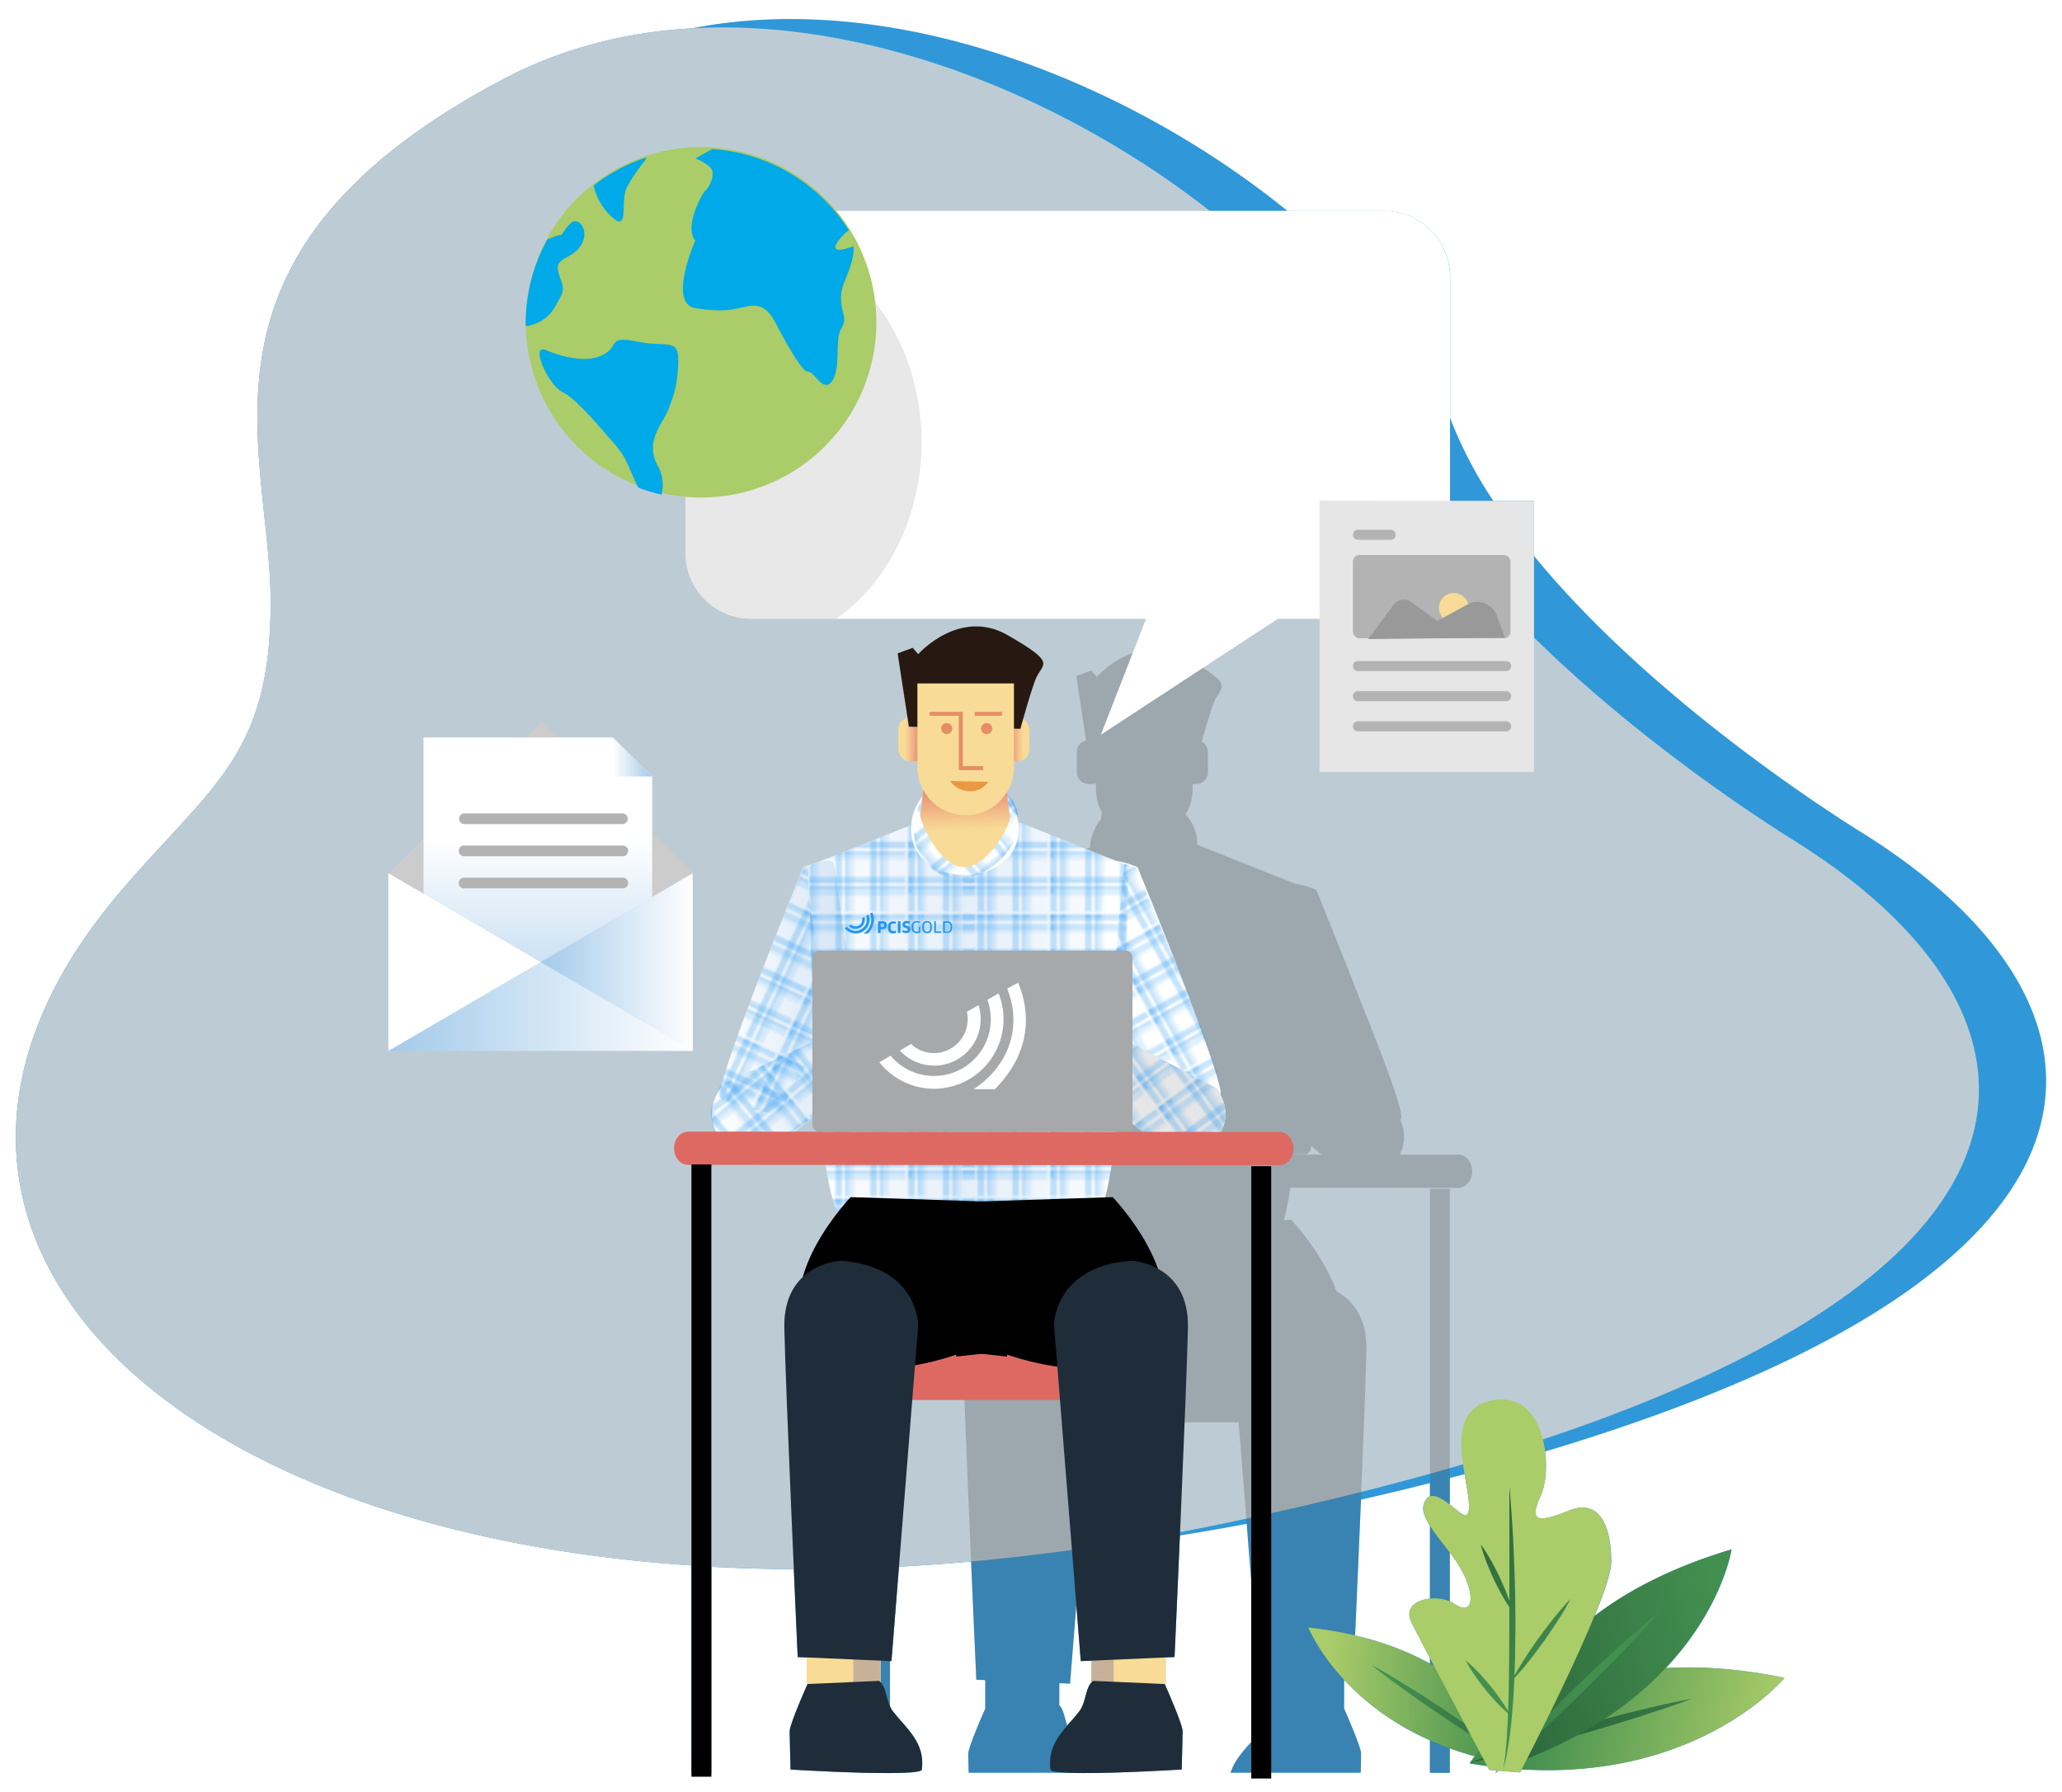 <svg xmlns="http://www.w3.org/2000/svg" xmlns:xlink="http://www.w3.org/1999/xlink" viewBox="0 0 939.53 816.56"><defs><style>.cls-1,.cls-2{fill:none;}.cls-2{stroke:#2195f1;stroke-miterlimit:10;stroke-width:0.25px;}.cls-3{isolation:isolate;}.cls-4{fill:#0081cf;opacity:0.81;}.cls-5{clip-path:url(#clip-path);}.cls-6{fill:#bdccd4;}.cls-10,.cls-12,.cls-14,.cls-16,.cls-17,.cls-6,.cls-7{mix-blend-mode:multiply;}.cls-7{opacity:0.28;}.cls-44,.cls-8{fill:#4d4d4d;}.cls-9{fill:url(#linear-gradient);}.cls-10{fill:url(#linear-gradient-2);}.cls-11{fill:url(#linear-gradient-3);}.cls-12{fill:url(#linear-gradient-4);}.cls-13{fill:url(#linear-gradient-5);}.cls-14{fill:url(#linear-gradient-6);}.cls-15{fill:#aacc69;}.cls-16{fill:url(#linear-gradient-7);}.cls-17{fill:url(#linear-gradient-8);}.cls-18{fill:#de6963;}.cls-19{fill:url(#linear-gradient-9);}.cls-20{fill:url(#linear-gradient-10);}.cls-21{fill:url(#linear-gradient-11);}.cls-22{fill:url(#linear-gradient-12);}.cls-23{fill:#fff;}.cls-24{fill:url(#linear-gradient-13);}.cls-25{fill:url(#New_Pattern_Swatch_6);}.cls-26{fill:url(#New_Pattern_Swatch_6-3);}.cls-27{fill:url(#New_Pattern_Swatch_6-5);}.cls-28{fill:url(#New_Pattern_Swatch_6-9);}.cls-29{fill:#e6e6e6;}.cls-30{fill:url(#New_Pattern_Swatch_6-11);}.cls-31{fill:#2196f3;}.cls-32{fill:url(#New_Pattern_Swatch_6-13);}.cls-33{fill:url(#linear-gradient-17);}.cls-34{fill:url(#linear-gradient-18);}.cls-35{fill:url(#linear-gradient-19);}.cls-36{fill:#271812;}.cls-37{fill:#f8db96;}.cls-38{fill:#c7b299;}.cls-39{fill:#1f2d3a;}.cls-40{fill:#a6a8aa;}.cls-41{fill:#e99941;}.cls-42{fill:#e68e66;}.cls-43{clip-path:url(#clip-path-2);}.cls-44{opacity:0.13;}.cls-45{fill:#00a9e8;}.cls-46{opacity:0.18;}.cls-47{fill:#ccc;}.cls-48{fill:url(#linear-gradient-20);}.cls-49{fill:url(#linear-gradient-21);}.cls-50{fill:url(#linear-gradient-22);}.cls-51{fill:url(#linear-gradient-23);}.cls-52{fill:#b3b3b3;}.cls-53{fill:#999;}</style><clipPath id="clip-path"><rect class="cls-1" x="-993.69" y="1092.63" width="1953.74" height="981.66"/></clipPath><linearGradient id="linear-gradient" x1="1565.68" y1="947.72" x2="1665.35" y2="947.72" gradientTransform="translate(-912.67 -268.31) rotate(3.38)" gradientUnits="userSpaceOnUse"><stop offset="0.1" stop-color="#aacc69"/><stop offset="0.95" stop-color="#428f4f"/></linearGradient><linearGradient id="linear-gradient-2" x1="1563.96" y1="974.88" x2="1633.75" y2="974.88" gradientTransform="matrix(1, 0.05, -0.05, 1, -886.9, -276.25)" gradientUnits="userSpaceOnUse"><stop offset="0.1" stop-color="#428f4f"/><stop offset="0.95" stop-color="#2e683d"/></linearGradient><linearGradient id="linear-gradient-3" x1="-10432.94" y1="-790.69" x2="-10303.97" y2="-790.69" gradientTransform="matrix(-0.97, -0.25, -0.25, 0.97, -9490.8, -1068.87)" xlink:href="#linear-gradient"/><linearGradient id="linear-gradient-4" x1="-10414.64" y1="-836.39" x2="-10324.33" y2="-836.39" gradientTransform="matrix(-0.97, -0.26, -0.26, 0.97, -9512.96, -1085.79)" xlink:href="#linear-gradient-2"/><linearGradient id="linear-gradient-5" x1="-10995.46" y1="2185.73" x2="-10870.81" y2="2185.73" gradientTransform="matrix(-0.97, 0.24, 0.24, 0.97, -10402.67, 1217.78)" xlink:href="#linear-gradient-2"/><linearGradient id="linear-gradient-6" x1="-10996.67" y1="2137.9" x2="-10906.35" y2="2137.9" gradientTransform="matrix(-0.97, 0.23, 0.23, 0.97, -10430.32, 1212.02)" xlink:href="#linear-gradient-2"/><linearGradient id="linear-gradient-7" x1="717.65" y1="771.35" x2="654.94" y2="712.62" gradientTransform="matrix(1, 0, 0, 1, 0, 0)" xlink:href="#linear-gradient-2"/><linearGradient id="linear-gradient-8" x1="-8662.04" y1="-2844.61" x2="-8630.46" y2="-2844.61" gradientTransform="matrix(-0.73, -0.68, -0.68, 0.73, -7577.21, -3064.27)" xlink:href="#linear-gradient-2"/><linearGradient id="linear-gradient-9" x1="368.47" y1="464.01" x2="489.61" y2="464.01" gradientUnits="userSpaceOnUse"><stop offset="0" stop-color="#fff"/><stop offset="0.96" stop-color="#d5e5f5"/></linearGradient><linearGradient id="linear-gradient-10" x1="328" y1="450.06" x2="388.02" y2="450.06" xlink:href="#linear-gradient-9"/><linearGradient id="linear-gradient-11" x1="324.3" y1="497.45" x2="397.35" y2="497.45" xlink:href="#linear-gradient-9"/><linearGradient id="linear-gradient-12" x1="-12284.81" y1="464.01" x2="-12163.67" y2="464.01" gradientTransform="matrix(-1, 0, 0, 1, -11770.59, 0)" xlink:href="#linear-gradient-9"/><linearGradient id="linear-gradient-13" x1="485.34" y1="497.45" x2="558.4" y2="497.45" xlink:href="#linear-gradient-9"/><pattern id="New_Pattern_Swatch_6" data-name="New Pattern Swatch 6" width="44.28" height="44.24" patternTransform="translate(-154.03 -114.47) rotate(25.02) scale(1.44)" patternUnits="userSpaceOnUse" viewBox="0 0 44.28 44.24"><rect class="cls-1" width="44.28" height="44.24"/><polyline class="cls-2" points="22.16 44.24 22.16 0.16 23.73 0.16 23.73 44.24"/><polyline class="cls-2" points="25.4 44.24 25.4 0.16 26.97 0.16 26.97 44.24"/><polyline class="cls-2" points="11.15 44.24 11.15 0.16 12.72 0.16 12.72 44.24"/><polyline class="cls-2" points="14.39 44.24 14.39 0.16 15.96 0.16 15.96 44.24"/><polyline class="cls-2" points="33.17 44.24 33.17 0.16 34.74 0.16 34.74 44.24"/><polyline class="cls-2" points="36.41 44.24 36.41 0.16 37.98 0.16 37.98 44.24"/><polyline class="cls-2" points="0.14 44.24 0.14 0.16 1.71 0.16 1.71 44.24"/><polyline class="cls-2" points="3.38 44.24 3.38 0.16 4.95 0.16 4.95 44.24"/><polyline class="cls-2" points="44.28 23.71 0.13 23.71 0.13 22.14 44.28 22.14"/><polyline class="cls-2" points="44.28 26.96 0.13 26.96 0.13 25.39 44.28 25.39"/><polyline class="cls-2" points="44.28 1.7 0.13 1.7 0.13 0.13 44.28 0.13"/><polyline class="cls-2" points="44.28 4.94 0.13 4.94 0.13 3.37 44.28 3.37"/><polyline class="cls-2" points="44.28 34.74 0.13 34.74 0.13 33.17 44.28 33.17"/><polyline class="cls-2" points="44.28 37.99 0.13 37.99 0.13 36.42 44.28 36.42"/><polyline class="cls-2" points="44.28 12.69 0.13 12.69 0.13 11.12 44.28 11.12"/><polyline class="cls-2" points="44.28 15.93 0.13 15.93 0.13 14.36 44.28 14.36"/></pattern><pattern id="New_Pattern_Swatch_6-3" data-name="New Pattern Swatch 6" width="44.28" height="44.24" patternTransform="translate(18.09 -19.53) rotate(50.68) scale(1.44)" patternUnits="userSpaceOnUse" viewBox="0 0 44.28 44.24"><rect class="cls-1" width="44.28" height="44.24"/><polyline class="cls-2" points="22.16 44.24 22.16 0.16 23.73 0.16 23.73 44.24"/><polyline class="cls-2" points="25.4 44.24 25.4 0.16 26.97 0.16 26.97 44.24"/><polyline class="cls-2" points="11.15 44.24 11.15 0.16 12.72 0.16 12.72 44.24"/><polyline class="cls-2" points="14.39 44.24 14.39 0.16 15.96 0.16 15.96 44.24"/><polyline class="cls-2" points="33.17 44.24 33.17 0.16 34.74 0.16 34.74 44.24"/><polyline class="cls-2" points="36.41 44.24 36.41 0.16 37.98 0.16 37.98 44.24"/><polyline class="cls-2" points="0.14 44.24 0.14 0.16 1.71 0.16 1.71 44.24"/><polyline class="cls-2" points="3.38 44.24 3.38 0.16 4.95 0.16 4.95 44.24"/><polyline class="cls-2" points="44.28 23.71 0.13 23.71 0.13 22.14 44.28 22.14"/><polyline class="cls-2" points="44.28 26.96 0.13 26.96 0.13 25.39 44.28 25.39"/><polyline class="cls-2" points="44.28 1.7 0.13 1.7 0.13 0.13 44.28 0.13"/><polyline class="cls-2" points="44.28 4.94 0.13 4.94 0.13 3.37 44.28 3.37"/><polyline class="cls-2" points="44.28 34.74 0.13 34.74 0.13 33.17 44.28 33.17"/><polyline class="cls-2" points="44.28 37.99 0.13 37.99 0.13 36.42 44.28 36.42"/><polyline class="cls-2" points="44.28 12.69 0.13 12.69 0.13 11.12 44.28 11.12"/><polyline class="cls-2" points="44.28 15.93 0.13 15.93 0.13 14.36 44.28 14.36"/></pattern><pattern id="New_Pattern_Swatch_6-5" data-name="New Pattern Swatch 6" width="44.28" height="44.24" patternTransform="translate(-104.58 -36.87) scale(1.44)" patternUnits="userSpaceOnUse" viewBox="0 0 44.28 44.24"><rect class="cls-1" width="44.28" height="44.24"/><polyline class="cls-2" points="22.16 44.24 22.16 0.16 23.73 0.16 23.73 44.24"/><polyline class="cls-2" points="25.4 44.24 25.4 0.16 26.97 0.16 26.97 44.24"/><polyline class="cls-2" points="11.15 44.24 11.15 0.16 12.72 0.16 12.72 44.24"/><polyline class="cls-2" points="14.39 44.24 14.39 0.16 15.96 0.16 15.96 44.24"/><polyline class="cls-2" points="33.17 44.24 33.17 0.16 34.74 0.16 34.74 44.24"/><polyline class="cls-2" points="36.41 44.24 36.41 0.16 37.98 0.16 37.98 44.24"/><polyline class="cls-2" points="0.14 44.24 0.14 0.16 1.71 0.16 1.71 44.24"/><polyline class="cls-2" points="3.38 44.24 3.38 0.16 4.95 0.16 4.95 44.24"/><polyline class="cls-2" points="44.28 23.71 0.13 23.71 0.13 22.14 44.28 22.14"/><polyline class="cls-2" points="44.28 26.96 0.13 26.96 0.13 25.39 44.28 25.39"/><polyline class="cls-2" points="44.28 1.7 0.13 1.7 0.13 0.13 44.28 0.13"/><polyline class="cls-2" points="44.28 4.94 0.13 4.94 0.13 3.37 44.28 3.37"/><polyline class="cls-2" points="44.28 34.74 0.13 34.74 0.13 33.17 44.28 33.17"/><polyline class="cls-2" points="44.28 37.99 0.13 37.99 0.13 36.42 44.28 36.42"/><polyline class="cls-2" points="44.28 12.69 0.13 12.69 0.13 11.12 44.28 11.12"/><polyline class="cls-2" points="44.28 15.93 0.13 15.93 0.13 14.36 44.28 14.36"/></pattern><pattern id="New_Pattern_Swatch_6-9" data-name="New Pattern Swatch 6" width="44.28" height="44.24" patternTransform="translate(22.7 -38.96) rotate(-29.1) scale(1.44)" patternUnits="userSpaceOnUse" viewBox="0 0 44.28 44.24"><rect class="cls-1" width="44.28" height="44.24"/><polyline class="cls-2" points="22.16 44.24 22.16 0.16 23.73 0.16 23.73 44.24"/><polyline class="cls-2" points="25.4 44.24 25.4 0.16 26.97 0.16 26.97 44.24"/><polyline class="cls-2" points="11.15 44.24 11.15 0.16 12.72 0.16 12.72 44.24"/><polyline class="cls-2" points="14.39 44.24 14.39 0.16 15.96 0.16 15.96 44.24"/><polyline class="cls-2" points="33.17 44.24 33.17 0.16 34.74 0.16 34.74 44.24"/><polyline class="cls-2" points="36.41 44.24 36.41 0.16 37.98 0.16 37.98 44.24"/><polyline class="cls-2" points="0.14 44.24 0.14 0.16 1.71 0.16 1.71 44.24"/><polyline class="cls-2" points="3.38 44.24 3.38 0.16 4.95 0.16 4.95 44.24"/><polyline class="cls-2" points="44.28 23.71 0.13 23.71 0.13 22.14 44.28 22.14"/><polyline class="cls-2" points="44.28 26.96 0.13 26.96 0.13 25.39 44.28 25.39"/><polyline class="cls-2" points="44.28 1.7 0.13 1.7 0.13 0.13 44.28 0.13"/><polyline class="cls-2" points="44.28 4.94 0.13 4.94 0.13 3.37 44.28 3.37"/><polyline class="cls-2" points="44.28 34.74 0.13 34.74 0.13 33.17 44.28 33.17"/><polyline class="cls-2" points="44.28 37.99 0.13 37.99 0.13 36.42 44.28 36.42"/><polyline class="cls-2" points="44.28 12.69 0.13 12.69 0.13 11.12 44.28 11.12"/><polyline class="cls-2" points="44.28 15.93 0.13 15.93 0.13 14.36 44.28 14.36"/></pattern><pattern id="New_Pattern_Swatch_6-11" data-name="New Pattern Swatch 6" width="44.28" height="44.24" patternTransform="matrix(1.16, -0.85, 0.85, 1.16, -101.87, 83.48)" patternUnits="userSpaceOnUse" viewBox="0 0 44.28 44.24"><rect class="cls-1" width="44.28" height="44.24"/><polyline class="cls-2" points="22.16 44.24 22.16 0.16 23.73 0.16 23.73 44.24"/><polyline class="cls-2" points="25.4 44.24 25.4 0.16 26.97 0.16 26.97 44.24"/><polyline class="cls-2" points="11.15 44.24 11.15 0.16 12.72 0.16 12.72 44.24"/><polyline class="cls-2" points="14.39 44.24 14.39 0.16 15.96 0.16 15.96 44.24"/><polyline class="cls-2" points="33.17 44.24 33.17 0.16 34.74 0.16 34.74 44.24"/><polyline class="cls-2" points="36.41 44.24 36.41 0.16 37.98 0.16 37.98 44.24"/><polyline class="cls-2" points="0.14 44.24 0.14 0.16 1.71 0.16 1.71 44.24"/><polyline class="cls-2" points="3.38 44.24 3.38 0.16 4.95 0.16 4.95 44.24"/><polyline class="cls-2" points="44.28 23.71 0.13 23.71 0.13 22.14 44.28 22.14"/><polyline class="cls-2" points="44.28 26.96 0.13 26.96 0.13 25.39 44.28 25.39"/><polyline class="cls-2" points="44.28 1.7 0.13 1.7 0.13 0.13 44.28 0.13"/><polyline class="cls-2" points="44.28 4.94 0.13 4.94 0.13 3.37 44.28 3.37"/><polyline class="cls-2" points="44.28 34.74 0.13 34.74 0.13 33.17 44.28 33.17"/><polyline class="cls-2" points="44.28 37.99 0.13 37.99 0.13 36.42 44.28 36.42"/><polyline class="cls-2" points="44.28 12.69 0.13 12.69 0.13 11.12 44.28 11.12"/><polyline class="cls-2" points="44.28 15.93 0.13 15.93 0.13 14.36 44.28 14.36"/></pattern><pattern id="New_Pattern_Swatch_6-13" data-name="New Pattern Swatch 6" width="44.28" height="44.24" patternTransform="matrix(1.11, -0.92, 0.92, 1.11, -92.67, 107.63)" patternUnits="userSpaceOnUse" viewBox="0 0 44.28 44.24"><rect class="cls-1" width="44.28" height="44.24"/><polyline class="cls-2" points="22.16 44.24 22.16 0.16 23.73 0.16 23.73 44.24"/><polyline class="cls-2" points="25.4 44.24 25.4 0.16 26.97 0.16 26.97 44.24"/><polyline class="cls-2" points="11.15 44.24 11.15 0.16 12.72 0.16 12.72 44.24"/><polyline class="cls-2" points="14.39 44.24 14.39 0.16 15.96 0.16 15.96 44.24"/><polyline class="cls-2" points="33.17 44.24 33.17 0.16 34.74 0.16 34.74 44.24"/><polyline class="cls-2" points="36.41 44.24 36.41 0.16 37.98 0.16 37.98 44.24"/><polyline class="cls-2" points="0.14 44.24 0.14 0.16 1.71 0.16 1.71 44.24"/><polyline class="cls-2" points="3.38 44.24 3.38 0.16 4.95 0.16 4.95 44.24"/><polyline class="cls-2" points="44.28 23.71 0.13 23.71 0.13 22.14 44.28 22.14"/><polyline class="cls-2" points="44.28 26.96 0.13 26.96 0.13 25.39 44.28 25.39"/><polyline class="cls-2" points="44.28 1.7 0.13 1.7 0.13 0.13 44.28 0.13"/><polyline class="cls-2" points="44.28 4.94 0.13 4.94 0.13 3.37 44.28 3.37"/><polyline class="cls-2" points="44.28 34.74 0.13 34.74 0.13 33.17 44.28 33.17"/><polyline class="cls-2" points="44.28 37.99 0.13 37.99 0.13 36.42 44.28 36.42"/><polyline class="cls-2" points="44.28 12.69 0.13 12.69 0.13 11.12 44.28 11.12"/><polyline class="cls-2" points="44.28 15.93 0.13 15.93 0.13 14.36 44.28 14.36"/></pattern><linearGradient id="linear-gradient-17" x1="440.3" y1="389.52" x2="439.15" y2="352.63" gradientUnits="userSpaceOnUse"><stop offset="0.3" stop-color="#f8db96"/><stop offset="0.44" stop-color="#f4c88e"/><stop offset="0.74" stop-color="#e99878"/><stop offset="1" stop-color="#de6963"/></linearGradient><linearGradient id="linear-gradient-18" x1="408.66" y1="336.97" x2="421.1" y2="336.97" xlink:href="#linear-gradient-17"/><linearGradient id="linear-gradient-19" x1="470.02" y1="336.93" x2="457.58" y2="336.99" xlink:href="#linear-gradient-17"/><clipPath id="clip-path-2"><path class="cls-1" d="M630.69,96.09H342.35a30.05,30.05,0,0,0-30.05,30.05V251.92A30,30,0,0,0,342.35,282H522.18l-20.57,52.82L582.22,282h48.47a30.05,30.05,0,0,0,30-30.05V126.14A30.06,30.06,0,0,0,630.69,96.09Z"/></clipPath><linearGradient id="linear-gradient-20" x1="245.06" y1="483.37" x2="245.06" y2="382.2" gradientUnits="userSpaceOnUse"><stop offset="0" stop-color="#a3caea"/><stop offset="1" stop-color="#fff"/></linearGradient><linearGradient id="linear-gradient-21" x1="176.96" y1="458.68" x2="315.62" y2="458.68" xlink:href="#linear-gradient-20"/><linearGradient id="linear-gradient-22" x1="246.29" y1="438.43" x2="315.62" y2="438.43" xlink:href="#linear-gradient-20"/><linearGradient id="linear-gradient-23" x1="279.11" y1="344.9" x2="297.16" y2="344.9" gradientUnits="userSpaceOnUse"><stop offset="0" stop-color="#fff"/><stop offset="1" stop-color="#a3caea"/></linearGradient></defs><g class="cls-3"><g id="Layer_1" data-name="Layer 1"><path class="cls-4" d="M315.05,807.89h9.08V714q18.38,1,37.56,1.1c1,22.93,1.78,40.06,1.78,40.06l4.07.17v13.05c-1.64,3.73-7.73,17.72-7.73,20.54,0,3.26.41,17.49.41,17.49s18.06,1.12,34.33,1.5H411.7c4.94-.2,8.2-.65,8.31-1.5,1.67-12.3-7.23-18.88-13.07-26.39a12.06,12.06,0,0,1-1.43-2.46v-20.6l.67,0,3.43-43q16.2-.85,32.86-2.34c1.27,29.49,2.38,53.86,2.38,53.86l4.07.18v13c-1.64,3.72-7.73,17.72-7.73,20.54,0,1.45.08,5.09.17,8.67H504.1c16.27-.38,34.32-1.5,34.32-1.5s.41-14.23.41-17.49c0-2.82-6.09-16.81-7.73-20.54V755.31l4.07-.17s1.14-25.22,2.45-55.41q15.06-2.38,30.42-5.28l2.1,26.36v73c-3.71,4.23-7.7,8.5-9.44,14.06H620c.09-3.58.17-7.22.17-8.67,0-2.82-6.09-16.82-7.73-20.54v-13h.07a119.31,119.31,0,0,0,39,27.42v14.84h9.08V796.73q5.39,2,11.34,3.61c-1.56,2-2.3,3.25-2.3,3.25q4,.67,7.93,1.2c.61,1.16,1,1.8,1,1.8l3.65.3-.39.54-.32.46h.15l.33-.32c.18-.19.41-.41.67-.64l10,.81s.26-.49.73-1.41c81.35,4.88,119.78-41.72,119.78-41.72-20.57-4.22-38.53-5.36-54.14-4.45,26-27.59,30-54.1,30-54.1-27.4,8.22-47.58,19-62.45,30.39,4.51-11,7.61-20.2,7.61-24.67,0-16.36-5.35-29-19.24-23.39S696.39,693.8,702,681.7c2.14-4.65,3-12.45,2-20.21C986.18,577,971.26,456.74,849.57,380.19c-4.52-2.84-93.8-57.42-150.62-126.86V228.28l-18.52,0a194.84,194.84,0,0,1-19.69-37.77V126.14a30.05,30.05,0,0,0-30-30h-44.1C516.23,38.93,409.49-5.56,315.22,12.91c-29.92,1.73-59.13,9-86.19,23.33-149.68,79.24-105.76,167.9-105.71,238S96.74,357.42,55.14,406c-125.06,146.14,6.27,290.4,259.91,307.4ZM660.6,673.58l6.71-1.76c1.61,9.51,4.48,22.66-2.1,17.46-1.53-1.21-3.08-2.49-4.61-3.65Zm0,34a57.89,57.89,0,0,1,6.54,10.28c5.33,11.69,3.07,18.19-4.51,13a12.3,12.3,0,0,0-2-1.09Zm-40.47-24.15q16.17-3.71,31.39-7.54v6c-1.15.42-2.1,1.5-2.76,3.48-1,2.8.39,6.21,2.76,10V728.5c-6.33.63-11.65,4.31-8.38,10.92,1.4,2.82,4.53,8.85,8.38,16.18v2.53a132.25,132.25,0,0,0-34.07-12.83C618.16,729.42,619.18,706.22,620.13,683.44ZM482.68,767.08l4.88.21,2.86-35.88,2,25.56,4.88-.21v10c-2.85,3-2.49,9.22-5.65,13.27-1.65,2.13-3.56,4.19-5.4,6.33-1.18-3.45-1.59-7.19-3.61-9.29Z"/><path class="cls-6" d="M818.94,384c-5.89-3.7-155.47-95.11-190-192.83S378.71-43,229,36.24s-105.76,167.9-105.71,238S96.74,357.42,55.14,406C-105.35,593.57,156.39,778,557,694.39S955.41,469.87,818.94,384Z"/><g class="cls-7"><path class="cls-8" d="M394.9,541.16h1.53V807.89h9.08V541.17l52.08,0c1.54,10.45,3.39,18.22,5.59,21.49-5.28,6.76-12.73,17.78-16,29.59-4.8,4.47-8.68,11.62-8.44,23.08.61,29.28,6.1,150.09,6.1,150.09l4.07.18v13c-1.64,3.72-7.73,17.72-7.73,20.54,0,1.45.08,5.09.17,8.67H500.7c-2.21-7.09-8.11-12.09-12.37-17.57-3.16-4.06-2.8-10.31-5.65-13.28v-10l4.88.21,9.49-119h67.31l9.48,119,4.88-.21v10c-2.85,3-2.49,9.22-5.64,13.28-4.27,5.48-10.16,10.48-12.38,17.57H620c.09-3.58.17-7.22.17-8.67,0-2.82-6.09-16.82-7.73-20.54v-13l4.07-.18s5.49-120.81,6.1-150.09c.32-15.47-6.85-23.11-13.68-26.87-6.23-17.64-20.61-32.62-20.61-32.62L585,556a127.21,127.21,0,0,0,2.9-14.7l76.45.05c3.54,0,6.43-3.37,6.45-7.56s-2.84-7.59-6.38-7.61H637.71c0-.08.09-.17.13-.25s.14-.25.2-.38c2-4.26,2.58-9.37,0-15.3a3.63,3.63,0,0,0,.28-.27c1.81-2.08-8.21-28.54-18.6-54.29-9.83-25.47-20-50.2-20-50.2a38.68,38.68,0,0,0-9.61-2.77l-44.61-17.78a19.37,19.37,0,0,0-4.66-13c-.22-.26-.46-.49-.69-.75a21.91,21.91,0,0,0,3.29-11.34h0v-2.54H545a5.41,5.41,0,0,0,5.41-5.41v-9.2a5.41,5.41,0,0,0-2.86-4.74c1.72-6,4.74-16.29,6.06-19,3.2-6.56,8.88-6.55-13.12-19.17s-40.75,8.65-40.75,8.65l-2.52-2.88-6.85,2.52,4.5,29.35a5.4,5.4,0,0,0-4.23,5.27v9.2a5.41,5.41,0,0,0,5.41,5.41h1.62a5.28,5.28,0,0,0,1.7-.3v2.84h0a22,22,0,0,0,2.69,10.36l-.37,3a23.4,23.4,0,0,0-5.13,13l-42.76,17a55.06,55.06,0,0,0-6.4,2.15s-10.17,24.73-20,50.19c-7.66,19.61-15.11,39.65-17.49,49.13l-.27.13c-5.81,8.14-5.19,15.14-2.23,20.68l.22.42H395c-3.54,0-6.43,3.36-6.45,7.55S391.36,541.14,394.9,541.16ZM589.74,526h4.33a3.09,3.09,0,0,0,3.28-2.85v-.8l4.85,3.78H589.73S589.74,526,589.74,526Zm-138.53-6.07.33-.23v3.45a3.09,3.09,0,0,0,3.28,2.85h.89v0H443.34Z"/><rect class="cls-8" x="651.52" y="541.78" width="9.08" height="266.11"/></g><path class="cls-1" d="M849.57,380.19c-5.89-3.7-155.47-95.11-190-192.83S409.34-46.83,259.66,32.41,153.91,200.31,154,270.44,127.37,353.59,85.77,402.2C-74.72,589.74,187,774.2,587.63,690.56S986,466,849.57,380.19Z"/><path class="cls-9" d="M692.24,804.58s-12.53-53.53-96.12-62.92C596.12,741.66,616.53,793.5,692.24,804.58Z"/><path class="cls-10" d="M624.77,758.68s4.53,2.4,11.08,6.36c1.65,1,3.42,2.05,5.28,3.22s3.84,2.37,5.85,3.66,4.11,2.62,6.19,4l6.35,4.2,6.28,4.3c2.09,1.41,4.08,2.86,6,4.24s3.83,2.74,5.59,4.05,3.43,2.53,5,3.71c3.05,2.32,5.54,4.33,7.25,5.78.85.72,1.52,1.3,1.94,1.74l.66.63-.76-.51c-.49-.35-1.25-.79-2.2-1.38l-7.86-4.87c-1.63-1-3.39-2.09-5.24-3.28s-3.81-2.4-5.8-3.72-4.1-2.61-6.18-4l-6.33-4.21-6.29-4.29c-2.08-1.4-4.09-2.85-6.05-4.21s-3.84-2.72-5.62-4-3.46-2.5-5-3.64C628.75,761.91,624.77,758.68,624.77,758.68Z"/><path class="cls-11" d="M669.64,803.59s36.84-60.86,143.46-39C813.1,764.61,767.24,820.24,669.64,803.59Z"/><path class="cls-12" d="M771,774.09s-6.54,1.15-16.19,3.4c-2.42.55-5,1.15-7.78,1.85s-5.67,1.37-8.66,2.17-6.1,1.57-9.23,2.45l-9.49,2.63-9.45,2.78c-3.13.9-6.17,1.89-9.13,2.8s-5.81,1.84-8.5,2.74-5.24,1.75-7.58,2.59c-4.69,1.63-8.55,3.11-11.24,4.21-1.34.54-2.39,1-3.08,1.36l-1.07.52,1.15-.33c.73-.24,1.84-.47,3.24-.83l11.63-2.82c2.41-.6,5-1.22,7.76-2s5.65-1.43,8.63-2.25,6.08-1.59,9.21-2.49,6.3-1.75,9.48-2.65l9.45-2.75c3.13-.9,6.17-1.88,9.14-2.76s5.8-1.82,8.51-2.68,5.25-1.69,7.6-2.48C764.85,776.48,771,774.09,771,774.09Z"/><path class="cls-13" d="M684.84,805.45s-.16-68.1,104.09-99.39C788.93,706.06,778.67,773.84,684.84,805.45Z"/><path class="cls-14" d="M756.38,734.35s-5.2,4.11-12.63,10.67c-1.87,1.63-3.89,3.39-6,5.31s-4.34,3.9-6.59,6-4.63,4.27-7,6.53-4.72,4.54-7.11,6.82l-7,6.93c-2.32,2.27-4.53,4.59-6.7,6.79s-4.23,4.38-6.18,6.45-3.78,4-5.44,5.87c-3.36,3.66-6.07,6.78-7.9,9-.93,1.1-1.63,2-2.08,2.65l-.69,1,.85-.83c.53-.56,1.4-1.29,2.47-2.27l8.9-8c1.83-1.66,3.83-3.46,5.9-5.39s4.3-3.94,6.54-6.08,4.6-4.28,6.92-6.55l7.1-6.83,7-6.92c2.33-2.26,4.54-4.56,6.73-6.76s4.26-4.35,6.23-6.39,3.82-4,5.52-5.79C752.07,739.39,756.38,734.35,756.38,734.35Z"/><path class="cls-15" d="M692.59,807.74s41.49-79.6,41.5-96-5.35-29-19.24-23.39S696.39,693.8,702,681.7s2.51-45.59-19.18-43.9-17.12,24.42-15.51,33.94,4.52,22.76-2.08,17.54-13.78-11.84-16.45-3.88,13.06,20.79,18.38,32.47,3.07,18.19-4.51,13-24.78-2.15-19.49,8.55,35.39,67.17,35.39,67.17Z"/><path class="cls-16" d="M686.24,801c.4-1.73.69-3.86,1.12-6.29s.72-5.19,1.09-8.21.59-6.29.88-9.75.43-7.12.63-10.9c0-.36,0-.72,0-1.08.87-.93,2.12-2.31,3.57-4s3-3.61,4.64-5.74c.81-1.07,1.69-2.16,2.52-3.32s1.68-2.3,2.53-3.46,1.65-2.35,2.46-3.52,1.57-2.33,2.32-3.45c1.5-2.24,2.84-4.38,4-6.24,2.24-3.7,3.54-6.32,3.54-6.32s-2.06,2.08-4.84,5.39c-1.4,1.65-3,3.61-4.64,5.75-.82,1.07-1.69,2.16-2.52,3.3L701,746.56l-2.45,3.52c-.83,1.14-1.57,2.33-2.33,3.45-1.49,2.25-2.83,4.38-3.94,6.24-.91,1.5-1.65,2.8-2.23,3.84q.18-4.64.3-9.45c0-4,.1-8,.14-12,0-8.08-.1-16.15-.35-23.71s-.54-14.62-.9-20.66-.76-11.07-1-14.6-.5-5.53-.5-5.53,0,2,0,5.55,0,8.57,0,14.63c0,8.91,0,20,0,31.7l-.14-.37c-.5-1.51-1.15-3.23-1.91-5s-1.59-3.76-2.49-5.65-1.86-3.78-2.8-5.52-1.85-3.34-2.69-4.68a52,52,0,0,0-3-4.41,52.08,52.08,0,0,0,1.53,5.09c.51,1.5,1.16,3.23,1.92,5.05s1.59,3.76,2.49,5.66,1.85,3.78,2.79,5.51,1.85,3.34,2.69,4.69c.59,1,1.12,1.78,1.58,2.45,0,3.26,0,6.55,0,9.84,0,4,0,8-.05,12s-.1,7.87-.14,11.64-.11,7.42-.26,10.87-.17,6.73-.39,9.73c-.09,1.51-.17,2.95-.24,4.33s-.15,2.67-.27,3.89c-.25,2.43-.38,4.57-.64,6.31-.55,3.47-.83,5.48-.83,5.48S685.39,804.42,686.24,801Z"/><path class="cls-17" d="M667.92,756.8a45.85,45.85,0,0,0,2.52,4.37c.8,1.27,1.79,2.72,2.89,4.23s2.3,3.1,3.56,4.65,2.56,3.05,3.82,4.43,2.47,2.65,3.55,3.69a47.06,47.06,0,0,0,3.77,3.36,45.85,45.85,0,0,0-2.52-4.37c-.8-1.27-1.79-2.72-2.89-4.23s-2.31-3.1-3.56-4.64-2.57-3-3.83-4.44-2.46-2.64-3.55-3.69A46.09,46.09,0,0,0,667.92,756.8Z"/><path class="cls-18" d="M512.76,624.75A13.21,13.21,0,0,1,499.55,638h-118a13.21,13.21,0,0,1-13.2-13.21h0a13.2,13.2,0,0,1,13.2-13.21H499.55a13.2,13.2,0,0,1,13.21,13.21Z"/><path class="cls-19" d="M444,554.86V371.76l-4.15-.55v-.06l-.2,0-.22,0v.06L421,373.66l-52.5,20.93s2,157.67,15.46,159.5c13.26,1.81,92,4.81,105.68.77Z"/><path class="cls-20" d="M366.05,395.15S324.56,496,328.22,500.09s26.85,7.73,26.85,7.73L388,448.44l-8.14-55.32S378.26,390.27,366.05,395.15Z"/><path class="cls-21" d="M328.2,496l59.39-31.32,9.76,23.59-54.1,41.9S314,518,328.2,496Z"/><path class="cls-22" d="M438.68,554.86V371.76l4.14-.55v-.06l.21,0,.21,0v.06l18.47,2.45,52.49,20.93s-2,157.67-15.46,159.5c-13.25,1.81-92,4.81-105.68.77Z"/><path class="cls-23" d="M518.29,395.15S559.78,496,556.12,500.09s-26.85,7.73-26.85,7.73l-32.95-59.38,8.14-55.32S506.09,390.27,518.29,395.15Z"/><path class="cls-24" d="M554.49,496,495.1,464.71l-9.76,23.59,54.1,41.9S568.73,518,554.49,496Z"/><path class="cls-20" d="M366.05,395.15S324.56,496,328.22,500.09s26.85,7.73,26.85,7.73L388,448.44l-8.14-55.32S378.26,390.27,366.05,395.15Z"/><path class="cls-25" d="M376.29,448.26a62.1,62.1,0,0,0-2.5-13.52,120.42,120.42,0,0,1-3.35-13.5,128.34,128.34,0,0,1-2.13-26.82c-.64.23-1.31.48-2,.76,0,0-41.91,100.71-38.27,104.79s26.82,7.84,26.82,7.84l22.07-39.39C376.76,461.7,376.84,455,376.29,448.26Z"/><path class="cls-21" d="M328.2,496l59.39-31.32,9.76,23.59-54.1,41.9S314,518,328.2,496Z"/><path class="cls-26" d="M328.3,494.59,389,465.92l8.71,24-55.89,39.47S313.1,515.91,328.3,494.59Z"/><path class="cls-22" d="M438.68,554.86V371.76l4.14-.55v-.06l.21,0,.21,0v.06l18.47,2.45,52.49,20.93s-2,157.67-15.46,159.5c-13.25,1.81-92,4.81-105.68.77Z"/><path class="cls-27" d="M444,554.86V371.76l-4.15-.55v-.06l-.2,0-.22,0v.06L421,373.66l-52.5,20.93s2,157.67,15.46,159.5c13.26,1.81,92,4.81,105.68.77Z"/><path class="cls-27" d="M438.68,554.86V371.76l4.14-.55v-.06l.21,0,.21,0v.06l18.47,2.45,52.49,20.93s-2,157.67-15.46,159.5c-13.25,1.81-92,4.81-105.68.77Z"/><path class="cls-28" d="M517.45,395.28c-2-.76-3.68-1.31-5.15-1.72-.52,5.22-1,10.43-1.52,15.65-1.18,12.77-2.28,25.55-3.4,38.33q-.79,8.91-1.61,17.81l24.39,42.42s23.12-4,26.72-8.14S517.45,395.28,517.45,395.28Z"/><path class="cls-29" d="M554.49,496,495.1,464.71l-9.76,23.59,54.1,41.9S568.73,518,554.49,496Z"/><path class="cls-30" d="M554.5,496.12l-59.3-31.49-9.83,23.57,54,42.05S568.67,518.13,554.5,496.12Z"/><g id="Color_Logo" data-name="Color Logo"><path class="cls-31" d="M404.06,421.66a2.51,2.51,0,0,1-.11.75,1.4,1.4,0,0,1-.38.56,1.9,1.9,0,0,1-.63.36,3.1,3.1,0,0,1-1,.09h-.71v1.74h-1.19v-5.33H402a2.29,2.29,0,0,1,1.59.45A1.76,1.76,0,0,1,404.06,421.66Zm-1.24,0a1.5,1.5,0,0,0-.05-.4.55.55,0,0,0-.14-.26.71.71,0,0,0-.26-.14,2,2,0,0,0-.39,0h-.71v1.62H402a2,2,0,0,0,.37,0,.7.7,0,0,0,.26-.12.44.44,0,0,0,.14-.26C402.82,421.94,402.82,421.8,402.82,421.64Z"/><path class="cls-31" d="M408.14,421a3.09,3.09,0,0,0-.46-.12,5.46,5.46,0,0,0-.57,0,2.22,2.22,0,0,0-.61.07.7.7,0,0,0-.4.28,1.42,1.42,0,0,0-.21.51,4.32,4.32,0,0,0-.07.8,4.47,4.47,0,0,0,.07.82,1.79,1.79,0,0,0,.21.54.7.7,0,0,0,.4.28,2.22,2.22,0,0,0,.61.07,5.46,5.46,0,0,0,.57,0l.46-.14.12,1a2.17,2.17,0,0,1-.61.21,3.33,3.33,0,0,1-.7.07,2.34,2.34,0,0,1-1.81-.68,3.11,3.11,0,0,1-.58-2.11,3,3,0,0,1,.58-2,2.31,2.31,0,0,1,1.88-.7,2,2,0,0,1,.33,0c.11,0,.23,0,.33.05l.3.07a1,1,0,0,1,.26.09Z"/><path class="cls-31" d="M409.08,419.83h1.22v5.3h-1.22Z"/><path class="cls-31" d="M414.76,423.54a1.53,1.53,0,0,1-.52,1.24,2.08,2.08,0,0,1-1.45.45,2.9,2.9,0,0,1-.89-.12,3.45,3.45,0,0,1-.75-.28l.16-1a5.11,5.11,0,0,0,.7.28,2.7,2.7,0,0,0,.75.09,1.14,1.14,0,0,0,.64-.14.45.45,0,0,0,.19-.42.4.4,0,0,0-.19-.33A2.68,2.68,0,0,0,413,423l-.58-.21a1.94,1.94,0,0,1-.59-.3,1.44,1.44,0,0,1-.45-.47,1.4,1.4,0,0,1-.18-.73,1.81,1.81,0,0,1,.11-.63,1.23,1.23,0,0,1,.36-.52,2.18,2.18,0,0,1,.58-.35,2.54,2.54,0,0,1,.87-.12,3.94,3.94,0,0,1,.77.08,2.56,2.56,0,0,1,.71.21l-.14,1c-.22-.07-.45-.11-.66-.16a2.7,2.7,0,0,0-.63-.07,1.35,1.35,0,0,0-.4.05.7.7,0,0,0-.26.11.32.32,0,0,0-.14.17.67.67,0,0,0-.05.19.36.36,0,0,0,.19.32,1.26,1.26,0,0,0,.45.22l.58.21a2.66,2.66,0,0,1,.59.28,1.32,1.32,0,0,1,.44.47A1.16,1.16,0,0,1,414.76,423.54Z"/><path class="cls-31" d="M419.33,424.94a2.4,2.4,0,0,1-.7.22,6.09,6.09,0,0,1-.85.07,3,3,0,0,1-1.08-.17,2.17,2.17,0,0,1-.75-.49,2.45,2.45,0,0,1-.42-.84,5,5,0,0,1-.14-1.22,3.12,3.12,0,0,1,.59-2.12,2.31,2.31,0,0,1,1.83-.65,3.88,3.88,0,0,1,.75.07,3.66,3.66,0,0,1,.65.19l-.09.65a3.37,3.37,0,0,0-.61-.18,3,3,0,0,0-.68-.08,2.48,2.48,0,0,0-.77.1,1.33,1.33,0,0,0-.52.33,1.54,1.54,0,0,0-.3.63,3.66,3.66,0,0,0-.1,1,3.39,3.39,0,0,0,.1,1,1.64,1.64,0,0,0,.28.64.94.94,0,0,0,.49.35,2.33,2.33,0,0,0,.75.09,2.49,2.49,0,0,0,.91-.14v-2.09h.64v2.65Z"/><path class="cls-31" d="M424.58,422.48a6.59,6.59,0,0,1-.11,1.27,1.92,1.92,0,0,1-.38.84,1.68,1.68,0,0,1-.68.5,3.24,3.24,0,0,1-1,.16,2.78,2.78,0,0,1-1-.16,1.37,1.37,0,0,1-.68-.5,2.33,2.33,0,0,1-.39-.84,4.7,4.7,0,0,1-.12-1.24,6.23,6.23,0,0,1,.12-1.25,2,2,0,0,1,.37-.84,1.78,1.78,0,0,1,.68-.49,3,3,0,0,1,1-.17,2.54,2.54,0,0,1,1,.17,1.29,1.29,0,0,1,.68.49,2.17,2.17,0,0,1,.37.84A4.35,4.35,0,0,1,424.58,422.48Zm-.75,0a5.69,5.69,0,0,0-.07-1,1.57,1.57,0,0,0-.25-.63.93.93,0,0,0-.45-.33,1.88,1.88,0,0,0-.66-.09,1.82,1.82,0,0,0-.65.09.93.93,0,0,0-.45.33,1.58,1.58,0,0,0-.26.63,7.32,7.32,0,0,0,0,2,1.52,1.52,0,0,0,.26.63.87.87,0,0,0,.45.33,1.81,1.81,0,0,0,.65.1,1.87,1.87,0,0,0,.66-.1.87.87,0,0,0,.45-.33,2.07,2.07,0,0,0,.25-.63A8.23,8.23,0,0,0,423.83,422.48Z"/><path class="cls-31" d="M428.88,424.45l0,.68h-3.16v-5.3h.72v4.62Z"/><path class="cls-31" d="M433.85,422.46a4.65,4.65,0,0,1-.14,1.22,2.26,2.26,0,0,1-.42.82,1.74,1.74,0,0,1-.71.47,3.28,3.28,0,0,1-1,.14h-1.83v-5.28h1.83a3.54,3.54,0,0,1,1,.14,1.7,1.7,0,0,1,.7.47,1.76,1.76,0,0,1,.4.82A4.6,4.6,0,0,1,433.85,422.46Zm-.75,0a3.51,3.51,0,0,0-.1-.94,1.25,1.25,0,0,0-.28-.59.89.89,0,0,0-.47-.3,2,2,0,0,0-.7-.09h-1.08v4h1.1a2,2,0,0,0,.68-.09,1.14,1.14,0,0,0,.47-.31,1.58,1.58,0,0,0,.28-.61A5.79,5.79,0,0,0,433.1,422.46Z"/><path class="cls-31" d="M392.81,418.45a3.64,3.64,0,0,1,.07.68,3.06,3.06,0,0,1-3.05,3.05,3,3,0,0,1-2.07-.82l-1,.58a4.14,4.14,0,0,0,3.09,1.36,4.19,4.19,0,0,0,4.2-4.2,4.37,4.37,0,0,0-.19-1.26Z"/><path class="cls-31" d="M394.66,417.37a5.24,5.24,0,0,1,.3,1.73,5.12,5.12,0,0,1-9,3.31l-1,.59a6.28,6.28,0,0,0,11.21-3.9,6.42,6.42,0,0,0-.44-2.32Z"/><path class="cls-31" d="M396.44,416.36a7.29,7.29,0,0,1-3,9.08h1.92a8.82,8.82,0,0,0,2.79-6.26,8.52,8.52,0,0,0-.7-3.36Z"/></g><path class="cls-23" d="M464.17,377.6c0,13.18-11.19,21.07-24.73,21.07s-24.3-7.89-24.3-21.07,11-23.87,24.52-23.87S464.17,364.41,464.17,377.6Z"/><path class="cls-32" d="M459.4,361.6c8.43,10.14,4.87,23.37-5.55,32s-23.73,9.46-32.16-.68-6.81-25.37,3.6-34S451,351.47,459.4,361.6Z"/><path class="cls-33" d="M460.2,372.64c0,3.37-9.77,22.47-20.95,22.47s-19.93-20.32-19.93-23.69l1.83-15.05a6.1,6.1,0,0,1,6.1-6.1H452a6.1,6.1,0,0,1,6.1,6.1Z"/><rect class="cls-34" x="409.27" y="326.96" width="12.44" height="20.02" rx="5.41"/><rect class="cls-35" x="456.6" y="326.96" width="12.44" height="20.02" rx="5.41"/><path class="cls-36" d="M414.13,331.15,409,297.75l6.86-2.53,2.52,2.89s18.75-21.28,40.75-8.66,16.32,12.62,13.12,19.18c-1.91,3.9-7.33,23.49-7.33,23.49Z"/><path class="cls-37" d="M418,311.45v38.06h0a22,22,0,0,0,44,0h0V311.45Z"/><path d="M458.87,618.21V547.88l-71.28-2.33S351,583.69,369.28,609.92s68.34,6.71,68.34,6.71l-.05-.76Z"/><path d="M435.7,618.21V547.88L507,545.55s36.61,38.14,18.31,64.37S457,616.63,457,616.63l.05-.76Z"/><rect class="cls-37" x="367.54" y="751.48" width="33.76" height="20.34"/><rect class="cls-38" x="388.77" y="751.48" width="12.53" height="20.34"/><path class="cls-39" d="M367.94,767.44s-8.13,18.21-8.13,21.46.41,17.49.41,17.49,59.3,3.67,59.79,0c1.67-12.3-7.23-18.88-13.07-26.39-3.43-4.41-2.69-11.42-6.45-14Z"/><path class="cls-39" d="M383,574.53s-26.24,1.22-25.63,30.51,6.1,150.1,6.1,150.1L406.18,757l12.2-153.15S418.38,577,383,574.53Z"/><rect class="cls-37" x="497.34" y="751.48" width="33.76" height="20.34"/><rect class="cls-38" x="497.34" y="751.48" width="10.09" height="20.34"/><path class="cls-39" d="M530.69,767.44s8.14,18.21,8.14,21.46-.41,17.49-.41,17.49-59.3,3.67-59.79,0c-1.67-12.3,7.23-18.88,13.06-26.39,3.43-4.41,2.7-11.42,6.46-14Z"/><path class="cls-39" d="M515.64,574.53s26.24,1.22,25.63,30.51-6.1,150.1-6.1,150.1L492.46,757,480.25,603.82S480.25,577,515.64,574.53Z"/><path class="cls-18" d="M589.37,523.46c0,4.19-2.9,7.57-6.45,7.55l-269.4-.17c-3.54,0-6.4-3.42-6.38-7.61h0c0-4.18,2.91-7.57,6.45-7.55l269.41.17c3.54,0,6.39,3.42,6.37,7.61Z"/><path class="cls-40" d="M516,512.84a3.08,3.08,0,0,1-3.28,2.84H373.44a3.08,3.08,0,0,1-3.28-2.84V436.05a3.09,3.09,0,0,1,3.28-2.85H512.69a3.09,3.09,0,0,1,3.28,2.85Z"/><rect x="315.05" y="530.64" width="9.08" height="279.03"/><rect x="570.13" y="531.46" width="9.08" height="279.03"/><path class="cls-41" d="M432.86,355.86c.55.14,17.47.41,17.47.41a10,10,0,0,1-8.6,4.34A11.37,11.37,0,0,1,432.86,355.86Z"/><rect class="cls-42" x="444.14" y="324.39" width="12.39" height="1.81"/><polygon class="cls-42" points="438.67 326.19 438.67 324.39 436.86 324.39 423.57 324.39 423.57 326.19 436.86 326.19 436.86 349.15 436.86 350.96 438.67 350.96 447.98 350.96 447.98 349.15 438.67 349.15 438.67 326.19"/><circle class="cls-42" cx="431.36" cy="332.02" r="2.54"/><circle class="cls-42" cx="449.57" cy="332.02" r="2.54"/><path class="cls-23" d="M440.56,461.09a15.83,15.83,0,0,1,.35,3.43,15.42,15.42,0,0,1-15.38,15.38,15,15,0,0,1-10.41-4.14l-5.09,3a21.19,21.19,0,0,0,36.8-14.32,22.24,22.24,0,0,0-.95-6.39Z"/><path class="cls-23" d="M449.91,455.64a26.6,26.6,0,0,1,1.54,8.76,25.87,25.87,0,0,1-45.68,16.69l-5.09,3a31.69,31.69,0,0,0,56.57-19.65A32.28,32.28,0,0,0,455,452.68Z"/><path class="cls-23" d="M458.9,450.55a37.44,37.44,0,0,1,2.84,14.21c0,13.37-7.33,24.49-18.1,31.59h9.7c8.64-8.87,14.08-19.17,14.08-31.59a42.48,42.48,0,0,0-3.55-16.93Z"/><path class="cls-23" d="M630.69,96.09H342.35a30.05,30.05,0,0,0-30.05,30.05V251.92A30,30,0,0,0,342.35,282H522.18l-20.57,52.82L582.22,282h48.47a30.05,30.05,0,0,0,30-30.05V126.14A30.06,30.06,0,0,0,630.69,96.09Z"/><g class="cls-43"><path class="cls-44" d="M414.13,166.36c-16.48-48.07-63-71.34-103.92-52-29.62,14-48.16,46.53-49.9,81.65-.14,2.49-.21,5-.18,7.49h.07a108.3,108.3,0,0,0,5.77,33c8.56,24.95,25.22,43.2,45,52.29l.46,1.12a71.69,71.69,0,0,0,10.65,3.83c.07-.27.11-.57.17-.85a68.46,68.46,0,0,0,47.67-4.41C410.81,269.1,430.61,214.43,414.13,166.36Z"/></g><path class="cls-15" d="M393.51,117A79.86,79.86,0,1,1,289.59,72.8,79.86,79.86,0,0,1,393.51,117Z"/><path class="cls-45" d="M299.62,212.11c-6.2-11.15,3-19.9,5-25.72s4.06-9.54,4.4-21.17-4.84-6.67-19-9.61-6.8,2.74-16.69,6.73-24.88-2.92-24.88-2.92c-6.87-2.44,1.4,16,7.72,19.17S271,192,278.91,201.06c7.44,8.44,6.5,10.17,11.88,21.12a81.37,81.37,0,0,0,10.65,3.26A18.15,18.15,0,0,0,299.62,212.11Z"/><path class="cls-45" d="M324.58,67.91c-4.64,2.52-7.75,4.35-7.75,4.35a18.07,18.07,0,0,1,6.57,3.83c3.35,3-.47,9.52-2.08,10.89s-9.73,16.85-4.52,22.65c0,0-12.8,28.87.2,30.82s16.09.7,23.39-.81,10.27,2.33,13.38,8.27,11.69,21.87,14.41,21.49,6.95,10.13,11,4.18,1.07-18.73,4.08-23.73.42-6.1,0-12.41,1.59-8.54,3.92-15.23,1.71-10,1.71-10-13,5.23-6.32-3.21a20.37,20.37,0,0,1,4.19-4.08A80,80,0,0,0,324.58,67.91Z"/><path class="cls-45" d="M277.42,97.49c9.92,10.36,4.93-5.59,8.14-11.91s7.15-10.78,8.51-12.77a4.61,4.61,0,0,0,.47-1.07c-1.68.55-3.35,1.14-5,1.81a79.87,79.87,0,0,0-19.07,11A27.13,27.13,0,0,0,277.42,97.49Z"/><path class="cls-45" d="M252.4,140.6c5.55-9.41,4.56-8.3,2.19-16s5.56-5.83,10-12.65-1-13.24-4.24-10.5-4.07,5.94-5.08,5.63c-.42-.13-3.05.88-5.91,2.08a80,80,0,0,0-9.85,39.47A17.52,17.52,0,0,0,252.4,140.6Z"/><polygon class="cls-47" points="246.7 466.71 177.37 397.94 246.7 329.16 316.03 397.94 246.7 466.71"/><polygon class="cls-48" points="297.16 467.94 192.96 467.94 192.96 336.08 279.11 336.08 297.16 353.85 297.16 467.94"/><polygon class="cls-49" points="176.96 478.92 315.62 478.92 315.62 438.43 177.37 438.43 176.96 478.92"/><polygon class="cls-23" points="228.34 427.95 176.96 397.94 176.96 478.92 246.29 438.43 228.34 427.95"/><polygon class="cls-50" points="264.24 427.95 246.29 438.43 315.62 478.92 315.62 397.94 264.24 427.95"/><polygon class="cls-51" points="279.11 335.95 297.16 353.85 279.11 353.85 279.11 335.95"/><path class="cls-52" d="M283.62,375.55h-72a2.44,2.44,0,1,1,0-4.88h72a2.44,2.44,0,1,1,0,4.88Z"/><path class="cls-52" d="M283.62,390.21h-72a2.45,2.45,0,1,1,0-4.89h72a2.45,2.45,0,1,1,0,4.89Z"/><path class="cls-52" d="M283.62,404.86h-72a2.45,2.45,0,1,1,0-4.89h72a2.45,2.45,0,1,1,0,4.89Z"/><polygon class="cls-29" points="698.95 351.81 601.23 351.81 601.23 228.15 698.95 228.28 698.95 351.81"/><rect class="cls-52" x="616.43" y="252.92" width="71.82" height="37.97" rx="2.97"/><path class="cls-52" d="M686.26,305.81H618.74a2.29,2.29,0,1,1,0-4.58h67.52a2.29,2.29,0,1,1,0,4.58Z"/><path class="cls-52" d="M686.26,319.55H618.74a2.29,2.29,0,1,1,0-4.58h67.52a2.29,2.29,0,1,1,0,4.58Z"/><path class="cls-52" d="M686.26,333.29H618.74a2.29,2.29,0,1,1,0-4.58h67.52a2.29,2.29,0,1,1,0,4.58Z"/><path class="cls-52" d="M633.64,246h-14.9a2.29,2.29,0,1,1,0-4.58h14.9a2.29,2.29,0,1,1,0,4.58Z"/><circle class="cls-37" cx="662.42" cy="276.99" r="6.76"/><path class="cls-53" d="M623.37,291.26l11.56-15.6a5.85,5.85,0,0,1,8.16-1.25L654.91,283l13.76-7.55a9.36,9.36,0,0,1,13.28,5l3.74,10.1Z"/></g></g></svg>
